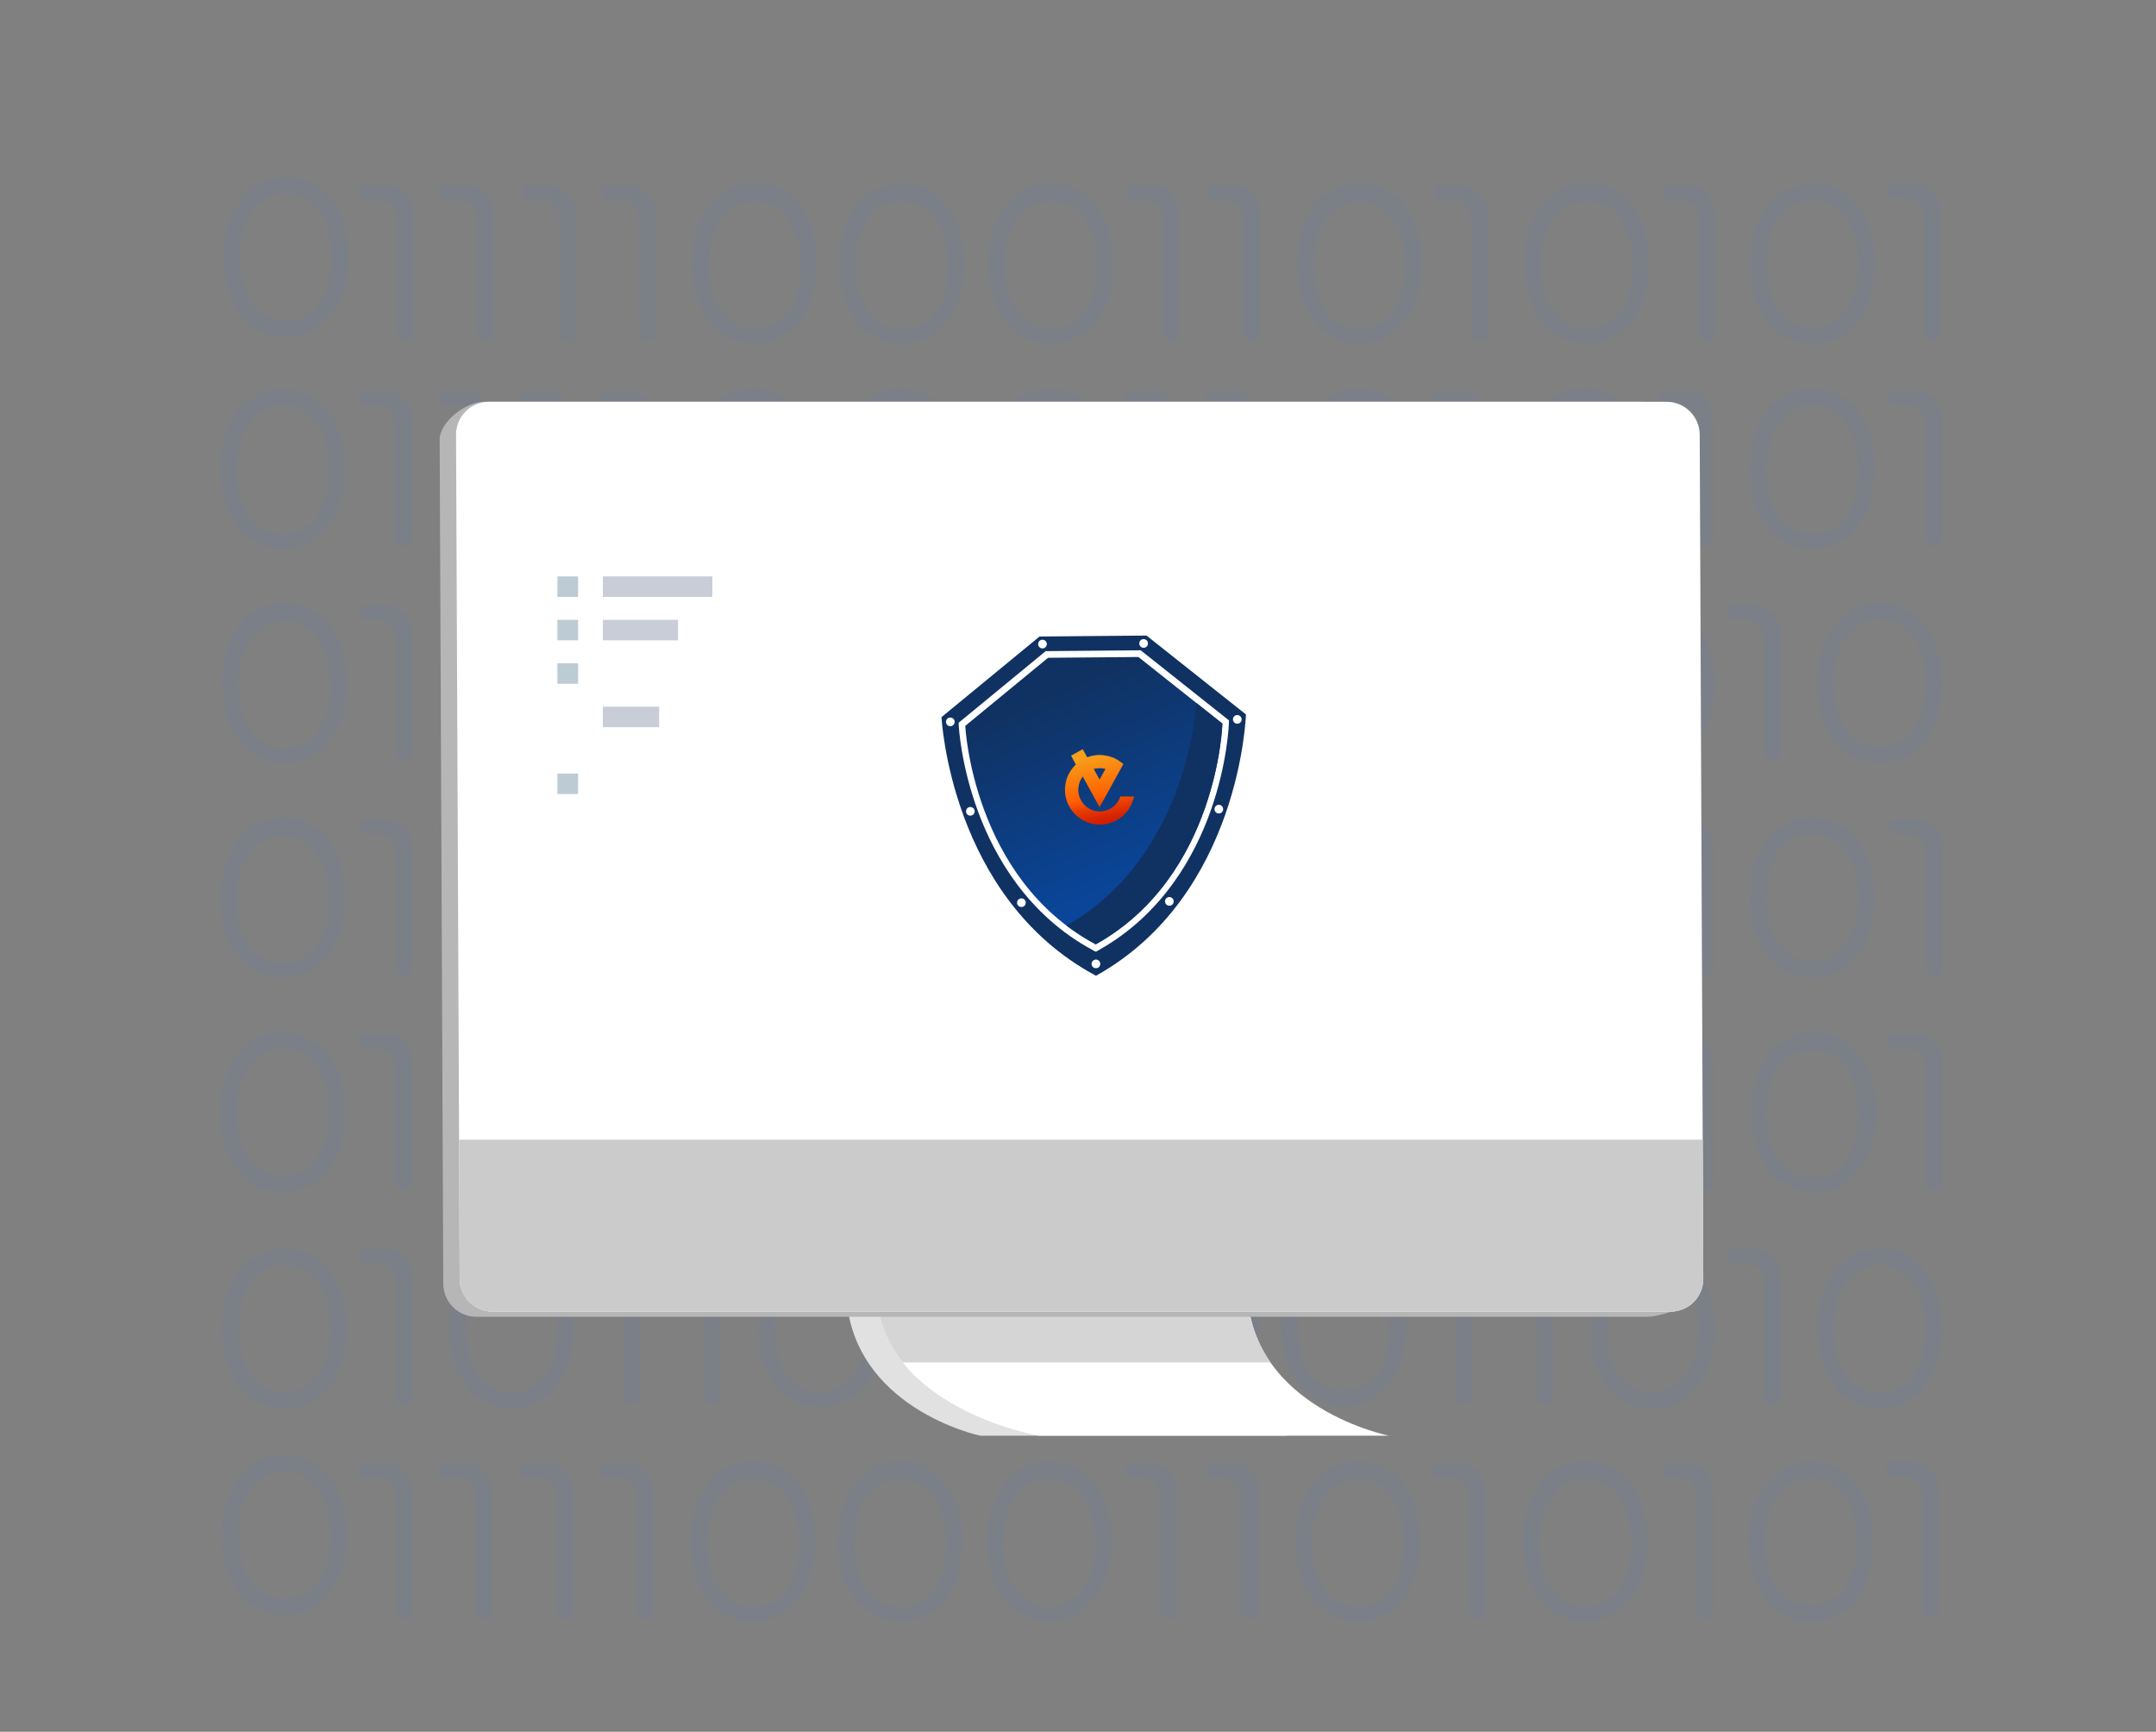 <svg width="645" height="518" viewBox="0 0 645 518" fill="none" xmlns="http://www.w3.org/2000/svg">
<rect x="0" y="0" width="645" height="518" fill="#808080" stroke="none"/>
<g clip-path="url(#clip0_327_3608)">
<path d="M123.326 34.433C123.326 33.855 122.658 33.534 122.207 33.895V33.895C121.698 34.301 121.986 35.122 122.637 35.122V35.122C123.018 35.122 123.326 34.813 123.326 34.433V34.433Z" fill="#6C819F" fill-opacity="0.27"/>
<path d="M84.579 164.01C95.196 164.01 103.158 154.993 103.158 140.142C103.158 125.29 95.196 116.273 84.579 116.273C73.963 116.273 66 125.29 66 140.142C66 154.993 73.963 164.01 84.579 164.01ZM84.579 121.047C92.542 121.047 98.381 127.942 98.381 140.672C98.381 153.402 92.542 159.767 84.579 159.767C76.617 159.767 70.778 152.872 70.778 140.672C70.778 128.473 76.617 121.047 84.579 121.047Z" fill="#6C819F" fill-opacity="0.27"/>
<path d="M118.019 160.823C118.019 162.288 119.207 163.477 120.673 163.477V163.477C122.139 163.477 123.327 162.288 123.327 160.823V124.763C123.327 120.366 119.762 116.801 115.365 116.801H109.524C108.352 116.801 107.402 117.751 107.402 118.922V118.922C107.402 120.094 108.352 121.044 109.524 121.044H112.711C115.642 121.044 118.019 123.421 118.019 126.352V160.823Z" fill="#6C819F" fill-opacity="0.27"/>
<path d="M142.442 161.088C142.442 162.407 143.512 163.477 144.831 163.477V163.477C146.15 163.477 147.22 162.407 147.22 161.088V124.763C147.22 120.366 143.655 116.801 139.257 116.801H133.417C132.245 116.801 131.295 117.751 131.295 118.922V118.922C131.295 120.094 132.245 121.044 133.417 121.044H136.869C139.947 121.044 142.442 123.539 142.442 126.618V161.088Z" fill="#6C819F" fill-opacity="0.27"/>
<path d="M166.324 161.088C166.324 162.407 167.393 163.477 168.712 163.477V163.477C170.032 163.477 171.101 162.407 171.101 161.088V124.498C171.101 120.247 167.655 116.801 163.404 116.801H157.829C156.657 116.801 155.707 117.751 155.707 118.922V118.922C155.707 120.094 156.657 121.044 157.829 121.044H161.015C163.947 121.044 166.324 123.421 166.324 126.352V161.088Z" fill="#6C819F" fill-opacity="0.27"/>
<path d="M190.747 161.088C190.747 162.407 191.817 163.477 193.136 163.477V163.477C194.455 163.477 195.525 162.407 195.525 161.088V124.763C195.525 120.366 191.96 116.801 187.562 116.801H181.721C180.549 116.801 179.6 117.751 179.6 118.922V118.922C179.6 120.094 180.549 121.044 181.721 121.044H185.173C188.252 121.044 190.747 123.539 190.747 126.618V161.088Z" fill="#6C819F" fill-opacity="0.27"/>
<path d="M225.249 116.273C214.632 116.273 206.67 125.29 206.67 140.142C206.67 154.993 214.632 164.01 225.249 164.01C235.866 164.01 243.828 154.993 243.828 140.142C243.828 125.29 235.866 116.273 225.249 116.273ZM225.249 159.237C217.287 159.237 211.447 152.341 211.447 140.142C211.447 127.942 217.287 120.517 225.249 120.517C233.212 120.517 239.051 127.412 239.051 140.142C239.051 152.872 233.212 159.767 225.249 159.237Z" fill="#6C819F" fill-opacity="0.27"/>
<path d="M269.306 116.273C258.689 116.273 250.727 125.29 250.727 140.142C250.727 154.993 258.689 164.01 269.306 164.01C279.922 164.01 287.885 154.993 287.885 140.142C287.885 125.29 280.453 116.273 269.306 116.273ZM269.306 159.237C261.343 159.237 255.504 152.341 255.504 140.142C255.504 127.942 261.343 120.517 269.306 120.517C277.268 120.517 283.107 127.412 283.107 140.142C283.107 152.872 277.799 159.767 269.306 159.237Z" fill="#6C819F" fill-opacity="0.27"/>
<path d="M313.896 116.273C303.279 116.273 295.316 125.29 295.316 140.142C295.316 154.993 302.748 164.01 313.896 164.01C325.043 164.01 332.475 154.993 332.475 140.142C332.475 125.29 324.512 116.273 313.896 116.273ZM313.896 159.237C305.933 159.237 300.094 152.341 300.094 140.142C300.094 127.942 305.933 120.517 313.896 120.517C321.858 120.517 327.697 127.412 327.697 140.142C327.697 152.872 321.858 159.767 313.896 159.237Z" fill="#6C819F" fill-opacity="0.27"/>
<path d="M347.341 161.088C347.341 162.407 348.41 163.477 349.73 163.477V163.477C351.049 163.477 352.118 162.407 352.118 161.088V124.763C352.118 120.366 348.553 116.801 344.156 116.801H338.315C337.143 116.801 336.193 117.751 336.193 118.922V118.922C336.193 120.094 337.143 121.044 338.315 121.044H341.767C344.845 121.044 347.341 123.539 347.341 126.618V161.088Z" fill="#6C819F" fill-opacity="0.27"/>
<path d="M360.609 118.922C360.609 120.094 361.559 121.044 362.731 121.044H365.918C368.849 121.044 371.226 123.421 371.226 126.352V161.088C371.226 162.407 372.296 163.477 373.615 163.477V163.477C374.934 163.477 376.004 162.407 376.004 161.088V124.498C376.004 120.247 372.558 116.801 368.307 116.801H362.731C361.559 116.801 360.609 117.751 360.609 118.922V118.922Z" fill="#6C819F" fill-opacity="0.27"/>
<path d="M406.263 164.01C416.879 164.01 424.842 154.993 424.842 140.142C424.842 125.29 416.879 116.273 406.263 116.273C395.646 116.273 387.684 125.29 387.684 140.142C387.684 154.993 395.115 164.01 406.263 164.01ZM406.263 121.047C414.225 121.047 420.064 127.942 420.064 140.672C420.064 153.402 414.225 159.767 406.263 159.767C398.3 159.767 392.461 152.872 392.461 140.672C392.461 128.473 397.769 121.047 406.263 121.047Z" fill="#6C819F" fill-opacity="0.27"/>
<path d="M442.093 163.477C443.412 163.477 444.482 162.407 444.482 161.088V124.763C444.482 120.366 440.917 116.801 436.519 116.801H430.678C429.507 116.801 428.557 117.751 428.557 118.922V118.922C428.557 120.094 429.507 121.044 430.678 121.044H434.13C437.209 121.044 439.704 123.539 439.704 126.618V161.088C439.704 162.407 440.774 163.477 442.093 163.477V163.477Z" fill="#6C819F" fill-opacity="0.27"/>
<path d="M474.208 164.01C484.825 164.01 492.787 154.993 492.787 140.142C492.787 125.29 484.825 116.273 474.208 116.273C463.591 116.273 455.629 125.29 455.629 140.142C455.629 154.993 463.061 164.01 474.208 164.01ZM474.208 121.047C482.171 121.047 488.01 127.942 488.01 140.672C488.01 153.402 482.171 159.767 474.208 159.767C466.246 159.767 460.406 152.872 460.406 140.672C460.406 128.473 466.246 121.047 474.208 121.047Z" fill="#6C819F" fill-opacity="0.27"/>
<path d="M507.649 161.088C507.649 162.407 508.719 163.477 510.038 163.477V163.477C511.357 163.477 512.427 162.407 512.427 161.088V124.763C512.427 120.366 508.862 116.801 504.464 116.801H498.624C497.452 116.801 496.502 117.751 496.502 118.922V118.922C496.502 120.094 497.452 121.044 498.624 121.044H502.076C505.154 121.044 507.649 123.539 507.649 126.618V161.088Z" fill="#6C819F" fill-opacity="0.27"/>
<path d="M542.155 164.01C552.772 164.01 560.734 154.993 560.734 140.142C560.734 125.29 553.303 116.273 542.155 116.273C531.008 116.273 523.576 125.29 523.576 140.142C523.576 154.993 531.539 164.01 542.155 164.01ZM542.155 121.047C550.118 121.047 555.957 127.942 555.957 140.672C555.957 153.402 550.118 159.767 542.155 159.767C534.193 159.767 528.354 152.872 528.354 140.672C528.354 128.473 534.193 121.047 542.155 121.047Z" fill="#6C819F" fill-opacity="0.27"/>
<path d="M576.128 161.088C576.128 162.407 577.197 163.477 578.517 163.477V163.477C579.836 163.477 580.905 162.407 580.905 161.088V124.763C580.905 120.366 577.341 116.801 572.943 116.801H567.102C565.93 116.801 564.98 117.751 564.98 118.922V118.922C564.98 120.094 565.93 121.044 567.102 121.044H570.554C573.633 121.044 576.128 123.539 576.128 126.618V161.088Z" fill="#6C819F" fill-opacity="0.27"/>
<path d="M84.579 244.633C73.963 244.633 66 253.65 66 268.501C66 283.353 73.963 292.37 84.579 292.37C95.196 292.37 103.158 283.353 103.158 268.501C103.158 253.65 95.727 244.633 84.579 244.633ZM84.579 288.126C76.617 288.126 70.778 281.231 70.778 269.032C70.778 256.832 76.617 249.937 84.579 249.937C92.542 249.937 98.381 256.832 98.381 269.032C98.381 281.231 93.073 288.126 84.579 288.126Z" fill="#6C819F" fill-opacity="0.27"/>
<path d="M120.939 291.836C122.258 291.836 123.327 290.767 123.327 289.447V253.123C123.327 248.725 119.762 245.16 115.365 245.16H109.524C108.352 245.16 107.402 246.11 107.402 247.282V247.282C107.402 248.454 108.352 249.403 109.524 249.403H112.976C116.054 249.403 118.55 251.899 118.55 254.977V289.447C118.55 290.767 119.619 291.836 120.939 291.836V291.836Z" fill="#6C819F" fill-opacity="0.27"/>
<path d="M144.831 291.836C146.15 291.836 147.22 290.767 147.22 289.447V253.123C147.22 248.725 143.655 245.16 139.257 245.16H133.417C132.245 245.16 131.295 246.11 131.295 247.282V247.282C131.295 248.454 132.245 249.403 133.417 249.403H136.869C139.947 249.403 142.442 251.899 142.442 254.977V289.447C142.442 290.767 143.512 291.836 144.831 291.836V291.836Z" fill="#6C819F" fill-opacity="0.27"/>
<path d="M169.243 291.836C170.563 291.836 171.632 290.767 171.632 289.447V253.123C171.632 248.725 168.067 245.16 163.67 245.16H157.829C156.657 245.16 155.707 246.11 155.707 247.282V247.282C155.707 248.454 156.657 249.403 157.829 249.403H161.281C164.359 249.403 166.855 251.899 166.855 254.977V289.447C166.855 290.767 167.924 291.836 169.243 291.836V291.836Z" fill="#6C819F" fill-opacity="0.27"/>
<path d="M193.136 291.836C194.455 291.836 195.525 290.767 195.525 289.447V253.123C195.525 248.725 191.96 245.16 187.562 245.16H181.721C180.55 245.16 179.6 246.11 179.6 247.282V247.282C179.6 248.454 180.55 249.403 181.721 249.403H185.173C188.252 249.403 190.747 251.899 190.747 254.977V289.447C190.747 290.767 191.817 291.836 193.136 291.836V291.836Z" fill="#6C819F" fill-opacity="0.27"/>
<path d="M206.67 268.501C206.67 283.353 214.632 292.37 225.249 292.37C235.866 292.37 243.828 283.353 243.828 268.501C243.828 253.65 235.866 244.633 225.249 244.633C214.632 244.633 206.67 253.65 206.67 268.501ZM225.249 249.407C233.212 249.407 239.051 256.302 239.051 268.501C239.051 280.701 233.212 287.596 225.249 287.596C217.287 287.596 211.447 280.701 211.447 268.501C211.447 256.302 217.287 249.407 225.249 249.407Z" fill="#6C819F" fill-opacity="0.27"/>
<path d="M269.306 244.633C258.689 244.633 250.727 253.65 250.727 268.501C250.727 283.353 258.689 292.37 269.306 292.37C279.922 292.37 287.885 283.353 287.885 268.501C287.885 253.65 280.453 244.633 269.306 244.633ZM269.306 288.126C261.343 288.126 255.504 281.231 255.504 269.032C255.504 256.832 260.812 249.937 269.306 249.937C277.799 249.937 283.107 256.832 283.107 269.032C283.107 281.231 277.799 288.126 269.306 288.126Z" fill="#6C819F" fill-opacity="0.27"/>
<path d="M313.896 292.37C324.512 292.37 332.475 283.353 332.475 268.501C332.475 253.65 324.512 244.633 313.896 244.633C303.279 244.633 295.316 253.65 295.316 268.501C295.316 283.353 302.748 292.37 313.896 292.37ZM313.896 249.407C321.858 249.407 327.697 256.302 327.697 268.501C327.697 280.701 321.858 287.596 313.896 287.596C305.933 287.596 300.094 280.701 300.094 268.501C300.094 256.302 305.402 249.407 313.896 249.407Z" fill="#6C819F" fill-opacity="0.27"/>
<path d="M349.73 291.836C351.049 291.836 352.118 290.767 352.118 289.447V253.123C352.118 248.725 348.553 245.16 344.156 245.16H338.315C337.143 245.16 336.193 246.11 336.193 247.282V247.282C336.193 248.454 337.143 249.403 338.315 249.403H341.767C344.845 249.403 347.341 251.899 347.341 254.977V289.447C347.341 290.767 348.41 291.836 349.73 291.836V291.836Z" fill="#6C819F" fill-opacity="0.27"/>
<path d="M376.534 253.123C376.534 248.725 372.969 245.16 368.572 245.16H362.731C361.559 245.16 360.609 246.11 360.609 247.282V247.282C360.609 248.454 361.559 249.403 362.731 249.403H365.918C368.849 249.403 371.226 251.78 371.226 254.712V289.182C371.226 290.648 372.414 291.836 373.88 291.836V291.836C375.346 291.836 376.534 290.648 376.534 289.182V253.123Z" fill="#6C819F" fill-opacity="0.27"/>
<path d="M406.265 244.633C395.648 244.633 387.686 253.65 387.686 268.501C387.686 283.353 395.648 292.37 406.265 292.37C416.881 292.37 424.844 283.353 424.844 268.501C424.844 253.65 416.881 244.633 406.265 244.633ZM406.265 288.126C398.302 288.126 392.463 281.231 392.463 269.032C392.463 256.832 398.302 249.937 406.265 249.937C414.227 249.937 420.066 256.832 420.066 269.032C420.066 281.231 414.227 288.126 406.265 288.126Z" fill="#6C819F" fill-opacity="0.27"/>
<path d="M428.557 247.282C428.557 248.454 429.507 249.403 430.678 249.403H434.13C437.209 249.403 439.704 251.899 439.704 254.977V289.447C439.704 290.767 440.774 291.836 442.093 291.836V291.836C443.412 291.836 444.482 290.767 444.482 289.447V253.123C444.482 248.725 440.917 245.16 436.519 245.16H430.678C429.507 245.16 428.557 246.11 428.557 247.282V247.282Z" fill="#6C819F" fill-opacity="0.27"/>
<path d="M474.208 292.37C484.825 292.37 492.787 283.353 492.787 268.501C492.787 253.65 484.825 244.633 474.208 244.633C463.591 244.633 455.629 253.65 455.629 268.501C455.629 283.353 463.591 292.37 474.208 292.37ZM474.208 249.407C482.171 249.407 488.01 256.302 488.01 268.501C488.01 280.701 482.171 287.596 474.208 287.596C466.246 287.596 460.406 280.701 460.406 268.501C460.406 256.302 466.246 249.407 474.208 249.407Z" fill="#6C819F" fill-opacity="0.27"/>
<path d="M510.039 291.836C511.358 291.836 512.427 290.767 512.427 289.447V252.857C512.427 248.606 508.981 245.16 504.73 245.16H499.155C497.983 245.16 497.033 246.11 497.033 247.282V247.282C497.033 248.454 497.983 249.403 499.155 249.403H502.342C505.273 249.403 507.65 251.78 507.65 254.712V289.447C507.65 290.767 508.719 291.836 510.039 291.836V291.836Z" fill="#6C819F" fill-opacity="0.27"/>
<path d="M542.155 292.37C552.772 292.37 560.734 283.353 560.734 268.501C560.734 253.65 552.772 244.633 542.155 244.633C531.539 244.633 523.576 253.65 523.576 268.501C523.576 283.353 531.539 292.37 542.155 292.37ZM542.155 249.407C550.118 249.407 555.957 256.302 555.957 268.501C555.957 280.701 550.118 287.596 542.155 287.596C534.193 287.596 528.354 280.701 528.354 268.501C528.354 256.302 534.193 249.407 542.155 249.407Z" fill="#6C819F" fill-opacity="0.27"/>
<path d="M578.517 291.836C579.836 291.836 580.905 290.767 580.905 289.447V253.123C580.905 248.725 577.341 245.16 572.943 245.16H567.102C565.93 245.16 564.98 246.11 564.98 247.282V247.282C564.98 248.454 565.93 249.403 567.102 249.403H570.554C573.633 249.403 576.128 251.899 576.128 254.977V289.447C576.128 290.767 577.197 291.836 578.517 291.836V291.836Z" fill="#6C819F" fill-opacity="0.27"/>
<path d="M85.11 180.453C74.494 180.453 66.531 189.47 66.531 204.322C66.531 219.173 74.494 228.19 85.11 228.19C95.727 228.19 103.69 219.173 103.69 204.322C103.69 189.47 95.727 180.453 85.11 180.453ZM85.11 223.947C77.148 223.947 71.309 217.051 71.309 204.852C71.309 192.652 77.148 185.757 85.11 185.757C93.073 185.757 98.912 192.652 98.912 204.852C98.912 217.051 93.073 223.947 85.11 223.947Z" fill="#6C819F" fill-opacity="0.27"/>
<path d="M107.402 183.108C107.402 184.28 108.352 185.23 109.524 185.23H112.976C116.054 185.23 118.55 187.725 118.55 190.803V225.274C118.55 226.593 119.619 227.662 120.939 227.662V227.662C122.258 227.662 123.327 226.593 123.327 225.274V188.949C123.327 184.551 119.762 180.986 115.365 180.986H109.524C108.352 180.986 107.402 181.936 107.402 183.108V183.108Z" fill="#6C819F" fill-opacity="0.27"/>
<path d="M134.479 204.322C134.479 219.173 142.441 228.19 153.058 228.19C163.674 228.19 171.637 219.173 171.637 204.322C171.637 189.47 163.674 180.453 153.058 180.453C142.441 180.453 134.479 189.47 134.479 204.322ZM153.058 185.227C161.02 185.227 166.859 192.122 166.859 204.322C166.859 216.521 161.02 223.416 153.058 223.416C145.095 223.416 139.256 216.521 139.256 204.322C139.256 192.122 145.095 185.227 153.058 185.227Z" fill="#6C819F" fill-opacity="0.27"/>
<path d="M186.499 225.274C186.499 226.593 187.569 227.662 188.888 227.662V227.662C190.207 227.662 191.277 226.593 191.277 225.274V188.949C191.277 184.551 187.712 180.986 183.314 180.986H177.473C176.301 180.986 175.352 181.936 175.352 183.108V183.108C175.352 184.28 176.301 185.23 177.473 185.23H180.925C184.004 185.23 186.499 187.725 186.499 190.803V225.274Z" fill="#6C819F" fill-opacity="0.27"/>
<path d="M210.917 225.274C210.917 226.593 211.987 227.662 213.306 227.662V227.662C214.625 227.662 215.695 226.593 215.695 225.274V188.949C215.695 184.551 212.13 180.986 207.732 180.986H201.891C200.719 180.986 199.77 181.936 199.77 183.108V183.108C199.77 184.28 200.719 185.23 201.891 185.23H205.343C208.422 185.23 210.917 187.725 210.917 190.803V225.274Z" fill="#6C819F" fill-opacity="0.27"/>
<path d="M226.844 204.322C226.844 219.173 234.806 228.19 245.423 228.19C256.04 228.19 264.002 219.173 264.002 204.322C264.002 189.47 256.04 180.453 245.423 180.453C234.806 180.453 226.844 189.47 226.844 204.322ZM259.225 204.322C259.225 217.051 253.385 223.416 245.423 223.416C237.46 223.416 231.621 216.521 231.621 204.322C231.621 192.122 237.46 185.227 245.423 185.227C253.385 185.227 259.225 192.122 259.225 204.322Z" fill="#6C819F" fill-opacity="0.27"/>
<path d="M281.255 227.662C282.574 227.662 283.644 226.593 283.644 225.274V188.949C283.644 184.551 280.079 180.986 275.681 180.986H269.84C268.669 180.986 267.719 181.936 267.719 183.108V183.108C267.719 184.28 268.669 185.23 269.84 185.23H273.293C276.371 185.23 278.866 187.725 278.866 190.803V225.274C278.866 226.593 279.936 227.662 281.255 227.662V227.662Z" fill="#6C819F" fill-opacity="0.27"/>
<path d="M313.368 228.19C323.985 228.19 331.947 219.173 331.947 204.322C331.947 189.47 323.985 180.453 313.368 180.453C302.752 180.453 294.789 189.47 294.789 204.322C294.789 219.173 302.752 228.19 313.368 228.19ZM313.368 185.227C321.331 185.227 327.17 192.122 327.17 204.322C327.17 216.521 321.862 223.416 313.368 223.416C304.875 223.416 299.567 216.521 299.567 204.322C299.567 192.122 305.406 185.227 313.368 185.227Z" fill="#6C819F" fill-opacity="0.27"/>
<path d="M339.375 204.322C339.375 219.173 347.337 228.19 357.954 228.19C368.571 228.19 376.533 219.173 376.533 204.322C376.533 189.47 368.571 180.453 357.954 180.453C347.337 180.453 339.375 189.47 339.375 204.322ZM371.756 204.322C371.756 217.051 366.447 223.416 357.954 223.416C349.461 223.416 344.153 216.521 344.153 204.322C344.153 192.122 349.461 185.227 357.954 185.227C366.447 185.227 371.756 192.122 371.756 204.322Z" fill="#6C819F" fill-opacity="0.27"/>
<path d="M402.017 228.19C412.633 228.19 420.596 219.173 420.596 204.322C420.596 189.47 412.633 180.453 402.017 180.453C391.4 180.453 383.438 189.47 383.438 204.322C383.438 219.173 390.869 228.19 402.017 228.19ZM402.017 185.227C409.979 185.227 415.818 192.122 415.818 204.322C415.818 216.521 410.51 223.416 402.017 223.416C393.523 223.416 388.215 216.521 388.215 204.322C388.215 192.122 393.523 185.227 402.017 185.227Z" fill="#6C819F" fill-opacity="0.27"/>
<path d="M435.46 225.274C435.46 226.593 436.529 227.662 437.849 227.662V227.662C439.168 227.662 440.237 226.593 440.237 225.274V188.949C440.237 184.551 436.673 180.986 432.275 180.986H426.434C425.262 180.986 424.312 181.936 424.312 183.108V183.108C424.312 184.28 425.262 185.23 426.434 185.23H429.886C432.965 185.23 435.46 187.725 435.46 190.803V225.274Z" fill="#6C819F" fill-opacity="0.27"/>
<path d="M459.876 225.274C459.876 226.593 460.946 227.662 462.265 227.662V227.662C463.584 227.662 464.654 226.593 464.654 225.274V188.949C464.654 184.551 461.089 180.986 456.691 180.986H450.85C449.678 180.986 448.729 181.936 448.729 183.108V183.108C448.729 184.28 449.678 185.23 450.85 185.23H454.302C457.381 185.23 459.876 187.725 459.876 190.803V225.274Z" fill="#6C819F" fill-opacity="0.27"/>
<path d="M475.801 204.322C475.801 219.173 483.763 228.19 494.38 228.19C504.997 228.19 512.959 219.173 512.959 204.322C512.959 189.47 504.997 180.453 494.38 180.453C483.763 180.453 475.801 189.47 475.801 204.322ZM494.38 185.227C502.342 185.227 508.182 192.122 508.182 204.322C508.182 216.521 502.873 223.416 494.38 223.416C485.887 223.416 480.578 216.521 480.578 204.322C480.578 192.122 485.887 185.227 494.38 185.227Z" fill="#6C819F" fill-opacity="0.27"/>
<path d="M527.823 225.274C527.823 226.593 528.893 227.662 530.212 227.662V227.662C531.531 227.662 532.601 226.593 532.601 225.274V188.949C532.601 184.551 529.036 180.986 524.638 180.986H518.797C517.626 180.986 516.676 181.936 516.676 183.108V183.108C516.676 184.28 517.626 185.23 518.797 185.23H522.249C525.328 185.23 527.823 187.725 527.823 190.803V225.274Z" fill="#6C819F" fill-opacity="0.27"/>
<path d="M543.748 204.322C543.748 219.173 551.711 228.19 562.327 228.19C572.944 228.19 580.906 219.173 580.906 204.322C580.906 189.47 572.944 180.453 562.327 180.453C551.711 180.453 543.748 189.47 543.748 204.322ZM562.327 185.227C570.29 185.227 576.129 192.122 576.129 204.322C576.129 216.521 570.29 223.416 562.327 223.416C554.365 223.416 548.526 216.521 548.526 204.322C548.526 192.122 554.365 185.227 562.327 185.227Z" fill="#6C819F" fill-opacity="0.27"/>
<path d="M84.579 356.549C95.196 356.549 103.158 347.532 103.158 332.681C103.158 317.829 95.196 308.812 84.579 308.812C73.963 308.812 66 317.829 66 332.681C66 347.532 73.963 356.549 84.579 356.549ZM84.579 313.586C92.542 313.586 98.381 320.481 98.381 332.681C98.381 344.88 92.542 351.776 84.579 351.776C76.617 351.776 70.778 344.88 70.778 332.681C70.778 320.481 76.617 313.586 84.579 313.586Z" fill="#6C819F" fill-opacity="0.27"/>
<path d="M118.019 353.364C118.019 354.829 119.207 356.018 120.673 356.018V356.018C122.139 356.018 123.327 354.829 123.327 353.364V317.304C123.327 312.907 119.762 309.342 115.365 309.342H109.524C108.352 309.342 107.402 310.292 107.402 311.463V311.463C107.402 312.635 108.352 313.585 109.524 313.585H112.711C115.642 313.585 118.019 315.962 118.019 318.893V353.364Z" fill="#6C819F" fill-opacity="0.27"/>
<path d="M142.442 353.629C142.442 354.948 143.512 356.018 144.831 356.018V356.018C146.15 356.018 147.22 354.948 147.22 353.629V317.304C147.22 312.907 143.655 309.342 139.257 309.342H133.417C132.245 309.342 131.295 310.292 131.295 311.463V311.463C131.295 312.635 132.245 313.585 133.417 313.585H136.869C139.947 313.585 142.442 316.081 142.442 319.159V353.629Z" fill="#6C819F" fill-opacity="0.27"/>
<path d="M155.707 311.463C155.707 312.635 156.657 313.585 157.829 313.585H161.015C163.947 313.585 166.324 315.962 166.324 318.893V353.629C166.324 354.948 167.393 356.018 168.712 356.018V356.018C170.032 356.018 171.101 354.948 171.101 353.629V317.039C171.101 312.788 167.655 309.342 163.404 309.342H157.829C156.657 309.342 155.707 310.292 155.707 311.463V311.463Z" fill="#6C819F" fill-opacity="0.27"/>
<path d="M179.6 311.463C179.6 312.635 180.55 313.585 181.721 313.585H185.173C188.252 313.585 190.747 316.081 190.747 319.159V353.629C190.747 354.948 191.817 356.018 193.136 356.018V356.018C194.455 356.018 195.525 354.948 195.525 353.629V317.304C195.525 312.907 191.96 309.342 187.562 309.342H181.721C180.55 309.342 179.6 310.292 179.6 311.463V311.463Z" fill="#6C819F" fill-opacity="0.27"/>
<path d="M225.249 356.549C235.866 356.549 243.828 347.532 243.828 332.681C243.828 317.829 235.866 308.812 225.249 308.812C214.632 308.812 206.67 317.829 206.67 332.681C206.67 347.532 214.632 356.549 225.249 356.549ZM225.249 313.586C233.212 313.586 239.051 320.481 239.051 332.681C239.051 344.88 233.212 351.776 225.249 351.776C217.287 351.776 211.447 344.88 211.447 332.681C211.447 320.481 217.287 313.586 225.249 313.586Z" fill="#6C819F" fill-opacity="0.27"/>
<path d="M269.306 309.342C258.689 309.342 250.727 318.359 250.727 333.21C250.727 348.062 258.689 357.079 269.306 357.079C279.922 357.079 287.885 348.062 287.885 333.21C287.885 318.359 280.453 309.342 269.306 309.342ZM269.306 352.305C261.343 352.305 255.504 345.41 255.504 333.21C255.504 321.011 261.343 314.116 269.306 314.116C277.268 314.116 283.107 321.011 283.107 333.21C283.107 345.41 277.799 352.305 269.306 352.305Z" fill="#6C819F" fill-opacity="0.27"/>
<path d="M313.896 356.549C324.512 356.549 332.475 347.532 332.475 332.681C332.475 317.829 324.512 308.812 313.896 308.812C303.279 308.812 295.316 317.829 295.316 332.681C295.316 347.532 302.748 356.549 313.896 356.549ZM313.896 313.586C321.858 313.586 327.697 320.481 327.697 332.681C327.697 344.88 321.858 351.776 313.896 351.776C305.933 351.776 300.094 344.88 300.094 332.681C300.094 320.481 305.402 313.586 313.896 313.586Z" fill="#6C819F" fill-opacity="0.27"/>
<path d="M347.341 353.629C347.341 354.948 348.41 356.018 349.73 356.018V356.018C351.049 356.018 352.118 354.948 352.118 353.629V317.304C352.118 312.907 348.553 309.342 344.156 309.342H338.315C337.143 309.342 336.193 310.292 336.193 311.463V311.463C336.193 312.635 337.143 313.585 338.315 313.585H341.767C344.845 313.585 347.341 316.081 347.341 319.159V353.629Z" fill="#6C819F" fill-opacity="0.27"/>
<path d="M373.615 356.018C374.934 356.018 376.004 354.948 376.004 353.629V317.039C376.004 312.788 372.558 309.342 368.307 309.342H362.731C361.559 309.342 360.609 310.292 360.609 311.463V311.463C360.609 312.635 361.559 313.585 362.731 313.585H365.918C368.849 313.585 371.226 315.962 371.226 318.893V353.629C371.226 354.948 372.296 356.018 373.615 356.018V356.018Z" fill="#6C819F" fill-opacity="0.27"/>
<path d="M406.265 356.549C416.881 356.549 424.844 347.532 424.844 332.681C424.844 317.829 416.881 308.812 406.265 308.812C395.648 308.812 387.686 317.829 387.686 332.681C387.686 347.532 395.117 356.549 406.265 356.549ZM406.265 313.586C414.227 313.586 420.066 320.481 420.066 332.681C420.066 344.88 414.227 351.776 406.265 351.776C398.302 351.776 392.463 344.88 392.463 332.681C392.463 320.481 397.771 313.586 406.265 313.586Z" fill="#6C819F" fill-opacity="0.27"/>
<path d="M444.482 317.304C444.482 312.907 440.917 309.342 436.519 309.342H430.678C429.507 309.342 428.557 310.292 428.557 311.463V311.463C428.557 312.635 429.507 313.585 430.678 313.585H434.13C437.209 313.585 439.704 316.081 439.704 319.159V353.629C439.704 354.948 440.774 356.018 442.093 356.018V356.018C443.412 356.018 444.482 354.948 444.482 353.629V317.304Z" fill="#6C819F" fill-opacity="0.27"/>
<path d="M474.208 356.549C484.825 356.549 492.787 347.532 492.787 332.681C492.787 317.829 484.825 308.812 474.208 308.812C463.591 308.812 455.629 317.829 455.629 332.681C455.629 347.532 463.061 356.549 474.208 356.549ZM474.208 313.586C482.171 313.586 488.01 320.481 488.01 332.681C488.01 344.88 482.171 351.776 474.208 351.776C466.246 351.776 460.406 344.88 460.406 332.681C460.406 320.481 466.246 313.586 474.208 313.586Z" fill="#6C819F" fill-opacity="0.27"/>
<path d="M496.502 311.463C496.502 312.635 497.452 313.585 498.624 313.585H502.076C505.154 313.585 507.649 316.081 507.649 319.159V353.629C507.649 354.948 508.719 356.018 510.038 356.018V356.018C511.357 356.018 512.427 354.948 512.427 353.629V317.304C512.427 312.907 508.862 309.342 504.464 309.342H498.624C497.452 309.342 496.502 310.292 496.502 311.463V311.463Z" fill="#6C819F" fill-opacity="0.27"/>
<path d="M561.266 332.681C561.266 317.829 553.303 308.812 542.687 308.812C532.07 308.812 524.107 317.829 524.107 332.681C524.107 347.532 532.07 356.549 542.687 356.549C553.303 356.549 561.266 347.532 561.266 332.681ZM542.156 352.306C534.193 352.306 528.354 345.411 528.354 333.211C528.354 321.012 533.662 314.117 542.156 314.117C550.649 314.117 555.957 321.012 555.957 333.211C555.957 345.411 550.649 352.306 542.156 352.306Z" fill="#6C819F" fill-opacity="0.27"/>
<path d="M564.98 311.463C564.98 312.635 565.93 313.585 567.102 313.585H570.554C573.633 313.585 576.128 316.081 576.128 319.159V353.629C576.128 354.948 577.197 356.018 578.517 356.018V356.018C579.836 356.018 580.905 354.948 580.905 353.629V317.304C580.905 312.907 577.341 309.342 572.943 309.342H567.102C565.93 309.342 564.98 310.292 564.98 311.463V311.463Z" fill="#6C819F" fill-opacity="0.27"/>
<path d="M118.55 481.988C118.55 483.308 119.619 484.377 120.939 484.377V484.377C122.258 484.377 123.327 483.308 123.327 481.988V445.664C123.327 441.266 119.762 437.701 115.365 437.701H109.524C108.352 437.701 107.402 438.651 107.402 439.823V439.823C107.402 440.995 108.352 441.944 109.524 441.944H112.976C116.054 441.944 118.55 444.44 118.55 447.518V481.988Z" fill="#6C819F" fill-opacity="0.27"/>
<path d="M131.295 439.823C131.295 440.995 132.245 441.944 133.417 441.944H136.869C139.947 441.944 142.442 444.44 142.442 447.518V481.988C142.442 483.308 143.512 484.377 144.831 484.377V484.377C146.15 484.377 147.22 483.308 147.22 481.988V445.664C147.22 441.266 143.655 437.701 139.257 437.701H133.417C132.245 437.701 131.295 438.651 131.295 439.823V439.823Z" fill="#6C819F" fill-opacity="0.27"/>
<path d="M155.707 439.823C155.707 440.995 156.657 441.944 157.829 441.944H161.281C164.359 441.944 166.855 444.44 166.855 447.518V481.988C166.855 483.308 167.924 484.377 169.243 484.377V484.377C170.563 484.377 171.632 483.308 171.632 481.988V445.664C171.632 441.266 168.067 437.701 163.67 437.701H157.829C156.657 437.701 155.707 438.651 155.707 439.823V439.823Z" fill="#6C819F" fill-opacity="0.27"/>
<path d="M179.6 439.823C179.6 440.995 180.549 441.944 181.721 441.944H185.173C188.252 441.944 190.747 444.44 190.747 447.518V481.988C190.747 483.308 191.817 484.377 193.136 484.377V484.377C194.455 484.377 195.525 483.308 195.525 481.988V445.664C195.525 441.266 191.96 437.701 187.562 437.701H181.721C180.549 437.701 179.6 438.651 179.6 439.823V439.823Z" fill="#6C819F" fill-opacity="0.27"/>
<path d="M225.249 437.17C214.632 437.17 206.67 446.187 206.67 461.038C206.67 475.89 214.632 484.907 225.249 484.907C235.866 484.907 243.828 475.89 243.828 461.038C243.828 446.187 236.397 437.17 225.249 437.17ZM225.249 480.663C217.287 480.663 211.447 473.768 211.447 461.569C211.447 449.369 217.287 442.474 225.249 442.474C233.212 442.474 239.051 449.369 239.051 461.569C239.051 473.768 233.742 480.663 225.249 480.663Z" fill="#6C819F" fill-opacity="0.27"/>
<path d="M269.306 437.17C258.689 437.17 250.727 446.187 250.727 461.038C250.727 475.89 258.689 484.907 269.306 484.907C279.922 484.907 287.885 475.89 287.885 461.038C287.885 446.187 280.453 437.17 269.306 437.17ZM269.306 480.663C261.343 480.663 255.504 473.768 255.504 461.569C255.504 449.369 260.812 442.474 269.306 442.474C277.799 442.474 283.107 449.369 283.107 461.569C283.107 473.768 277.799 480.663 269.306 480.663Z" fill="#6C819F" fill-opacity="0.27"/>
<path d="M313.896 437.17C303.279 437.17 295.316 446.187 295.316 461.038C295.316 475.89 303.279 484.907 313.896 484.907C324.512 484.907 332.475 475.89 332.475 461.038C332.475 446.187 324.512 437.17 313.896 437.17ZM313.896 480.663C305.933 480.663 300.094 473.768 300.094 461.569C300.094 449.369 305.402 442.474 313.896 442.474C322.389 442.474 327.697 449.369 327.697 461.569C327.697 473.768 321.858 480.663 313.896 480.663Z" fill="#6C819F" fill-opacity="0.27"/>
<path d="M336.193 439.823C336.193 440.995 337.143 441.944 338.315 441.944H341.767C344.845 441.944 347.341 444.44 347.341 447.518V481.988C347.341 483.308 348.41 484.377 349.73 484.377V484.377C351.049 484.377 352.118 483.308 352.118 481.988V445.664C352.118 441.266 348.553 437.701 344.156 437.701H338.315C337.143 437.701 336.193 438.651 336.193 439.823V439.823Z" fill="#6C819F" fill-opacity="0.27"/>
<path d="M360.609 439.823C360.609 440.995 361.559 441.944 362.731 441.944H365.918C368.849 441.944 371.226 444.321 371.226 447.253V481.723C371.226 483.189 372.414 484.377 373.88 484.377V484.377C375.346 484.377 376.534 483.189 376.534 481.723V445.664C376.534 441.266 372.969 437.701 368.572 437.701H362.731C361.559 437.701 360.609 438.651 360.609 439.823V439.823Z" fill="#6C819F" fill-opacity="0.27"/>
<path d="M406.265 437.17C395.648 437.17 387.686 446.187 387.686 461.038C387.686 475.89 395.648 484.907 406.265 484.907C416.881 484.907 424.844 475.89 424.844 461.038C424.844 446.187 416.881 437.17 406.265 437.17ZM406.265 480.663C398.302 480.663 392.463 473.768 392.463 461.569C392.463 449.369 398.302 442.474 406.265 442.474C414.227 442.474 420.066 449.369 420.066 461.569C420.066 473.768 414.227 480.663 406.265 480.663Z" fill="#6C819F" fill-opacity="0.27"/>
<path d="M428.557 439.823C428.557 440.995 429.507 441.944 430.678 441.944H434.13C437.209 441.944 439.704 444.44 439.704 447.518V481.988C439.704 483.308 440.774 484.377 442.093 484.377V484.377C443.412 484.377 444.482 483.308 444.482 481.988V445.664C444.482 441.266 440.917 437.701 436.519 437.701H430.678C429.507 437.701 428.557 438.651 428.557 439.823V439.823Z" fill="#6C819F" fill-opacity="0.27"/>
<path d="M474.208 437.17C463.591 437.17 455.629 446.187 455.629 461.038C455.629 475.89 463.591 484.907 474.208 484.907C484.825 484.907 492.787 475.89 492.787 461.038C492.787 446.187 484.825 437.17 474.208 437.17ZM474.208 480.663C466.246 480.663 460.406 473.768 460.406 461.569C460.406 449.369 466.246 442.474 474.208 442.474C482.171 442.474 488.01 449.369 488.01 461.569C488.01 473.768 482.171 480.663 474.208 480.663Z" fill="#6C819F" fill-opacity="0.27"/>
<path d="M497.033 439.823C497.033 440.995 497.983 441.944 499.155 441.944H502.342C505.273 441.944 507.65 444.321 507.65 447.253V481.988C507.65 483.308 508.719 484.377 510.039 484.377V484.377C511.358 484.377 512.427 483.308 512.427 481.988V445.398C512.427 441.147 508.981 437.701 504.73 437.701H499.155C497.983 437.701 497.033 438.651 497.033 439.823V439.823Z" fill="#6C819F" fill-opacity="0.27"/>
<path d="M85.11 373.521C74.494 373.521 66.531 382.538 66.531 397.39C66.531 412.241 74.494 421.258 85.11 421.258C95.727 421.258 103.69 412.241 103.69 397.39C103.69 382.538 95.727 373.521 85.11 373.521ZM85.11 416.485C77.148 416.485 71.309 409.589 71.309 397.39C71.309 385.19 77.148 378.295 85.11 378.295C93.073 378.295 98.912 385.19 98.912 397.39C98.912 409.589 93.073 416.485 85.11 416.485Z" fill="#6C819F" fill-opacity="0.27"/>
<path d="M85.11 435.244C74.494 435.244 66.531 444.261 66.531 459.113C66.531 473.964 74.494 482.981 85.11 482.981C95.727 482.981 103.69 473.964 103.69 459.113C103.69 444.261 95.727 435.244 85.11 435.244ZM85.11 478.207C77.148 478.207 71.309 471.312 71.309 459.113C71.309 446.913 77.148 440.018 85.11 440.018C93.073 440.018 98.912 446.913 98.912 459.113C98.912 471.312 93.073 478.207 85.11 478.207Z" fill="#6C819F" fill-opacity="0.27"/>
<path d="M107.402 375.643C107.402 376.815 108.352 377.765 109.524 377.765H112.976C116.054 377.765 118.55 380.26 118.55 383.338V417.809C118.55 419.128 119.619 420.197 120.939 420.197V420.197C122.258 420.197 123.327 419.128 123.327 417.809V381.484C123.327 377.086 119.762 373.521 115.365 373.521H109.524C108.352 373.521 107.402 374.471 107.402 375.643V375.643Z" fill="#6C819F" fill-opacity="0.27"/>
<path d="M153.058 373.521C142.441 373.521 134.479 382.538 134.479 397.39C134.479 412.241 142.441 421.258 153.058 421.258C163.674 421.258 171.637 412.241 171.637 397.39C171.637 382.538 163.674 373.521 153.058 373.521ZM153.058 416.485C145.095 416.485 139.256 409.589 139.256 397.39C139.256 385.19 145.095 378.295 153.058 378.295C161.02 378.295 166.859 385.19 166.859 397.39C166.859 409.589 161.02 416.485 153.058 416.485Z" fill="#6C819F" fill-opacity="0.27"/>
<path d="M186.499 417.809C186.499 419.128 187.569 420.197 188.888 420.197V420.197C190.207 420.197 191.277 419.128 191.277 417.809V381.484C191.277 377.086 187.712 373.521 183.314 373.521H177.473C176.301 373.521 175.352 374.471 175.352 375.643V375.643C175.352 376.815 176.301 377.765 177.473 377.765H180.925C184.004 377.765 186.499 380.26 186.499 383.339V417.809Z" fill="#6C819F" fill-opacity="0.27"/>
<path d="M199.77 375.643C199.77 376.815 200.719 377.765 201.891 377.765H205.343C208.422 377.765 210.917 380.26 210.917 383.339V417.809C210.917 419.128 211.987 420.197 213.306 420.197V420.197C214.625 420.197 215.695 419.128 215.695 417.809V381.484C215.695 377.086 212.13 373.521 207.732 373.521H201.891C200.719 373.521 199.77 374.471 199.77 375.643V375.643Z" fill="#6C819F" fill-opacity="0.27"/>
<path d="M264.002 396.857C264.002 382.005 256.04 372.988 245.423 372.988C234.806 372.988 226.844 382.005 226.844 396.857C226.844 411.708 234.806 420.725 245.423 420.725C256.04 420.725 264.002 411.708 264.002 396.857ZM245.423 416.482C237.46 416.482 231.621 409.587 231.621 397.387C231.621 385.188 237.46 378.292 245.423 378.292C253.385 378.292 259.225 385.188 259.225 397.387C259.225 409.587 253.385 416.482 245.423 416.482Z" fill="#6C819F" fill-opacity="0.27"/>
<path d="M281.253 420.197C282.572 420.197 283.642 419.128 283.642 417.809V381.484C283.642 377.086 280.077 373.521 275.679 373.521H269.838C268.667 373.521 267.717 374.471 267.717 375.643V375.643C267.717 376.815 268.667 377.765 269.838 377.765H273.291C276.369 377.765 278.864 380.26 278.864 383.339V417.809C278.864 419.128 279.934 420.197 281.253 420.197V420.197Z" fill="#6C819F" fill-opacity="0.27"/>
<path d="M313.368 420.725C323.985 420.725 331.947 411.708 331.947 396.857C331.947 382.005 323.985 372.988 313.368 372.988C302.752 372.988 294.789 382.005 294.789 396.857C294.789 411.708 302.752 420.725 313.368 420.725ZM313.368 377.762C321.331 377.762 327.17 384.657 327.17 396.857C327.17 409.056 321.862 415.951 313.368 415.951C304.875 415.951 299.567 409.056 299.567 396.857C299.567 384.657 305.406 377.762 313.368 377.762Z" fill="#6C819F" fill-opacity="0.27"/>
<path d="M357.954 373.521C347.337 373.521 339.375 382.538 339.375 397.39C339.375 412.241 347.337 421.258 357.954 421.258C368.571 421.258 376.533 412.241 376.533 397.39C376.533 382.538 368.571 373.521 357.954 373.521ZM357.954 416.485C349.992 416.485 344.153 409.589 344.153 397.39C344.153 385.19 349.461 378.295 357.954 378.295C366.447 378.295 371.756 385.19 371.756 397.39C371.756 409.589 365.917 416.485 357.954 416.485Z" fill="#6C819F" fill-opacity="0.27"/>
<path d="M402.017 420.725C412.633 420.725 420.596 411.708 420.596 396.857C420.596 382.005 412.633 372.988 402.017 372.988C391.4 372.988 383.438 382.005 383.438 396.857C383.438 411.708 390.869 420.725 402.017 420.725ZM402.017 377.762C409.979 377.762 415.818 384.657 415.818 396.857C415.818 409.056 410.51 415.951 402.017 415.951C393.523 415.951 388.215 409.056 388.215 396.857C388.215 384.657 393.523 377.762 402.017 377.762Z" fill="#6C819F" fill-opacity="0.27"/>
<path d="M437.849 420.197C439.168 420.197 440.237 419.128 440.237 417.809V381.484C440.237 377.086 436.673 373.521 432.275 373.521H426.434C425.262 373.521 424.312 374.471 424.312 375.643V375.643C424.312 376.815 425.262 377.765 426.434 377.765H429.886C432.965 377.765 435.46 380.26 435.46 383.339V417.809C435.46 419.128 436.529 420.197 437.849 420.197V420.197Z" fill="#6C819F" fill-opacity="0.27"/>
<path d="M459.876 417.809C459.876 419.128 460.946 420.197 462.265 420.197V420.197C463.584 420.197 464.654 419.128 464.654 417.809V381.484C464.654 377.086 461.089 373.521 456.691 373.521H450.85C449.678 373.521 448.729 374.471 448.729 375.643V375.643C448.729 376.815 449.678 377.765 450.85 377.765H454.302C457.381 377.765 459.876 380.26 459.876 383.339V417.809Z" fill="#6C819F" fill-opacity="0.27"/>
<path d="M494.38 373.521C483.763 373.521 475.801 382.538 475.801 397.39C475.801 412.241 483.763 421.258 494.38 421.258C504.997 421.258 512.959 412.241 512.959 397.39C512.959 382.538 504.997 373.521 494.38 373.521ZM494.38 416.485C486.417 416.485 480.578 409.589 480.578 397.39C480.578 385.19 485.887 378.295 494.38 378.295C502.873 378.295 508.182 385.19 508.182 397.39C508.182 409.589 502.342 416.485 494.38 416.485Z" fill="#6C819F" fill-opacity="0.27"/>
<path d="M527.823 417.809C527.823 419.128 528.893 420.197 530.212 420.197V420.197C531.531 420.197 532.601 419.128 532.601 417.809V381.484C532.601 377.086 529.036 373.521 524.638 373.521H518.797C517.626 373.521 516.676 374.471 516.676 375.643V375.643C516.676 376.815 517.626 377.765 518.797 377.765H522.249C525.328 377.765 527.823 380.26 527.823 383.338V417.809Z" fill="#6C819F" fill-opacity="0.27"/>
<path d="M575.142 481.586C575.142 482.905 576.211 483.975 577.53 483.975V483.975C578.85 483.975 579.919 482.905 579.919 481.586V445.261C579.919 440.864 576.354 437.299 571.957 437.299H566.116C564.944 437.299 563.994 438.249 563.994 439.42V439.42C563.994 440.592 564.944 441.542 566.116 441.542H569.568C572.646 441.542 575.142 444.038 575.142 447.116V481.586Z" fill="#6C819F" fill-opacity="0.27"/>
<path d="M562.327 373.521C551.711 373.521 543.748 382.538 543.748 397.39C543.748 412.241 551.711 421.258 562.327 421.258C572.944 421.258 580.906 412.241 580.906 397.39C580.906 382.538 573.475 373.521 562.327 373.521ZM562.327 416.485C554.365 416.485 548.526 409.589 548.526 397.39C548.526 385.19 554.365 378.295 562.327 378.295C570.29 378.295 576.129 385.19 576.129 397.39C576.129 409.589 570.821 416.485 562.327 416.485Z" fill="#6C819F" fill-opacity="0.27"/>
<path d="M541.755 437.299C531.138 437.299 523.176 446.316 523.176 461.167C523.176 476.019 531.138 485.036 541.755 485.036C552.372 485.036 560.334 476.019 560.334 461.167C560.334 446.316 552.902 437.299 541.755 437.299ZM541.755 480.262C533.792 480.262 527.953 473.367 527.953 461.167C527.953 448.968 533.792 442.072 541.755 442.072C549.717 442.072 555.557 448.968 555.557 461.167C555.557 473.367 550.248 480.262 541.755 480.262Z" fill="#6C819F" fill-opacity="0.27"/>
<path d="M119.019 99.744C119.019 101.063 120.088 102.133 121.407 102.133V102.133C122.727 102.133 123.796 101.063 123.796 99.744V63.419C123.796 59.022 120.231 55.457 115.834 55.457H109.993C108.821 55.457 107.871 56.407 107.871 57.579V57.579C107.871 58.75 108.821 59.7 109.993 59.7H113.445C116.523 59.7 119.019 62.196 119.019 65.274V99.744Z" fill="#6C819F" fill-opacity="0.27"/>
<path d="M131.764 57.579C131.764 58.75 132.714 59.7 133.885 59.7H137.337C140.416 59.7 142.911 62.196 142.911 65.274V99.744C142.911 101.063 143.981 102.133 145.3 102.133V102.133C146.619 102.133 147.689 101.063 147.689 99.744V63.419C147.689 59.022 144.124 55.457 139.726 55.457H133.885C132.714 55.457 131.764 56.407 131.764 57.579V57.579Z" fill="#6C819F" fill-opacity="0.27"/>
<path d="M156.176 57.579C156.176 58.75 157.126 59.7 158.297 59.7H161.75C164.828 59.7 167.323 62.196 167.323 65.274V99.744C167.323 101.063 168.393 102.133 169.712 102.133V102.133C171.031 102.133 172.101 101.063 172.101 99.744V63.419C172.101 59.022 168.536 55.457 164.138 55.457H158.297C157.126 55.457 156.176 56.407 156.176 57.579V57.579Z" fill="#6C819F" fill-opacity="0.27"/>
<path d="M180.068 57.579C180.068 58.75 181.018 59.7 182.19 59.7H185.642C188.72 59.7 191.216 62.196 191.216 65.274V99.744C191.216 101.063 192.285 102.133 193.605 102.133V102.133C194.924 102.133 195.993 101.063 195.993 99.744V63.419C195.993 59.022 192.428 55.457 188.031 55.457H182.19C181.018 55.457 180.068 56.407 180.068 57.579V57.579Z" fill="#6C819F" fill-opacity="0.27"/>
<path d="M225.718 54.926C215.101 54.926 207.139 63.943 207.139 78.794C207.139 93.646 215.101 102.663 225.718 102.663C236.334 102.663 244.297 93.646 244.297 78.794C244.297 63.943 236.865 54.926 225.718 54.926ZM225.718 98.419C217.755 98.419 211.916 91.524 211.916 79.325C211.916 67.125 217.755 60.23 225.718 60.23C233.68 60.23 239.519 67.125 239.519 79.325C239.519 91.524 234.211 98.419 225.718 98.419Z" fill="#6C819F" fill-opacity="0.27"/>
<path d="M269.774 54.926C259.158 54.926 251.195 63.943 251.195 78.794C251.195 93.646 259.158 102.663 269.774 102.663C280.391 102.663 288.354 93.646 288.354 78.794C288.354 63.943 280.922 54.926 269.774 54.926ZM269.774 98.419C261.812 98.419 255.973 91.524 255.973 79.325C255.973 67.125 261.281 60.23 269.774 60.23C278.268 60.23 283.576 67.125 283.576 79.325C283.576 91.524 278.268 98.419 269.774 98.419Z" fill="#6C819F" fill-opacity="0.27"/>
<path d="M314.364 54.926C303.748 54.926 295.785 63.943 295.785 78.794C295.785 93.646 303.748 102.663 314.364 102.663C324.981 102.663 332.943 93.646 332.943 78.794C332.943 63.943 324.981 54.926 314.364 54.926ZM314.364 98.419C306.402 98.419 300.563 91.524 300.563 79.325C300.563 67.125 305.871 60.23 314.364 60.23C322.858 60.23 328.166 67.125 328.166 79.325C328.166 91.524 322.327 98.419 314.364 98.419Z" fill="#6C819F" fill-opacity="0.27"/>
<path d="M336.662 57.579C336.662 58.75 337.612 59.7 338.784 59.7H342.236C345.314 59.7 347.809 62.196 347.809 65.274V99.744C347.809 101.063 348.879 102.133 350.198 102.133V102.133C351.518 102.133 352.587 101.063 352.587 99.744V63.419C352.587 59.022 349.022 55.457 344.625 55.457H338.784C337.612 55.457 336.662 56.407 336.662 57.579V57.579Z" fill="#6C819F" fill-opacity="0.27"/>
<path d="M361.078 57.579C361.078 58.75 362.028 59.7 363.2 59.7H366.386C369.318 59.7 371.695 62.077 371.695 65.009V99.479C371.695 100.945 372.883 102.133 374.349 102.133V102.133C375.815 102.133 377.003 100.945 377.003 99.479V63.419C377.003 59.022 373.438 55.457 369.041 55.457H363.2C362.028 55.457 361.078 56.407 361.078 57.579V57.579Z" fill="#6C819F" fill-opacity="0.27"/>
<path d="M406.733 54.926C396.117 54.926 388.154 63.943 388.154 78.794C388.154 93.646 396.117 102.663 406.733 102.663C417.35 102.663 425.313 93.646 425.313 78.794C425.313 63.943 417.35 54.926 406.733 54.926ZM406.733 98.419C398.771 98.419 392.932 91.524 392.932 79.325C392.932 67.125 398.771 60.23 406.733 60.23C414.696 60.23 420.535 67.125 420.535 79.325C420.535 91.524 414.696 98.419 406.733 98.419Z" fill="#6C819F" fill-opacity="0.27"/>
<path d="M429.025 57.579C429.025 58.75 429.975 59.7 431.147 59.7H434.599C437.677 59.7 440.173 62.196 440.173 65.274V99.744C440.173 101.063 441.242 102.133 442.562 102.133V102.133C443.881 102.133 444.95 101.063 444.95 99.744V63.419C444.95 59.022 441.385 55.457 436.988 55.457H431.147C429.975 55.457 429.025 56.407 429.025 57.579V57.579Z" fill="#6C819F" fill-opacity="0.27"/>
<path d="M474.677 54.926C464.06 54.926 456.098 63.943 456.098 78.794C456.098 93.646 464.06 102.663 474.677 102.663C485.293 102.663 493.256 93.646 493.256 78.794C493.256 63.943 485.293 54.926 474.677 54.926ZM474.677 98.419C466.714 98.419 460.875 91.524 460.875 79.325C460.875 67.125 466.714 60.23 474.677 60.23C482.639 60.23 488.478 67.125 488.478 79.325C488.478 91.524 482.639 98.419 474.677 98.419Z" fill="#6C819F" fill-opacity="0.27"/>
<path d="M497.502 57.579C497.502 58.75 498.452 59.7 499.624 59.7H502.81C505.742 59.7 508.119 62.077 508.119 65.009V99.744C508.119 101.063 509.188 102.133 510.507 102.133V102.133C511.827 102.133 512.896 101.063 512.896 99.744V63.154C512.896 58.903 509.45 55.457 505.199 55.457H499.624C498.452 55.457 497.502 56.407 497.502 57.579V57.579Z" fill="#6C819F" fill-opacity="0.27"/>
<path d="M85.579 53C74.963 53 67 62.017 67 76.868C67 91.72 74.963 100.737 85.579 100.737C96.196 100.737 104.158 91.72 104.158 76.868C104.158 62.017 96.196 53 85.579 53ZM85.579 95.963C77.617 95.963 71.778 89.068 71.778 76.868C71.778 64.669 77.617 57.774 85.579 57.774C93.542 57.774 99.381 64.669 99.381 76.868C99.381 89.068 93.542 95.963 85.579 95.963Z" fill="#6C819F" fill-opacity="0.27"/>
<path d="M575.61 99.342C575.61 100.661 576.68 101.731 577.999 101.731V101.731C579.318 101.731 580.388 100.661 580.388 99.342V63.017C580.388 58.62 576.823 55.055 572.425 55.055H566.585C565.413 55.055 564.463 56.005 564.463 57.176V57.176C564.463 58.348 565.413 59.298 566.585 59.298H570.037C573.115 59.298 575.61 61.793 575.61 64.872V99.342Z" fill="#6C819F" fill-opacity="0.27"/>
<path d="M542.224 55.055C531.607 55.055 523.645 64.072 523.645 78.923C523.645 93.775 531.607 102.791 542.224 102.791C552.84 102.791 560.803 93.775 560.803 78.923C560.803 64.072 553.371 55.055 542.224 55.055ZM542.224 98.018C534.261 98.018 528.422 91.123 528.422 78.923C528.422 66.724 534.261 59.828 542.224 59.828C550.186 59.828 556.025 66.724 556.025 78.923C556.025 91.123 550.717 98.018 542.224 98.018Z" fill="#6C819F" fill-opacity="0.27"/>
<path d="M253.117 386.594H342.918C344.306 421.283 385.223 429.429 385.223 429.429H293.219C293.219 429.429 254.505 421.283 253.117 386.594Z" fill="#E1E1E1"/>
<path d="M262.215 386.594H373.168C374.556 421.283 415.474 429.429 415.474 429.429H310.727C310.727 429.429 263.602 421.283 262.215 386.594Z" fill="white"/>
<path d="M380.085 407.513C376.208 401.942 373.507 395.057 373.168 386.594H262.215C262.554 395.057 265.626 401.942 270.064 407.513H380.085Z" fill="#D5D5D5"/>
<path d="M142.515 393.87H492.652C498.096 393.87 509.102 389.453 509.08 384.009L501.359 130.039C501.337 124.595 496.899 120.178 491.455 120.178H144.856C139.412 120.178 131.5 126.131 131.531 131.575L132.612 384.009C132.633 389.464 137.071 393.87 142.515 393.87Z" fill="#B6B6B6"/>
<path d="M147.407 392.334H499.747C505.191 392.334 509.587 387.917 509.566 382.473L508.496 130.039C508.475 124.595 504.037 120.178 498.592 120.178H146.253C140.808 120.178 136.412 124.595 136.434 130.039L137.514 382.473C137.535 387.928 141.963 392.334 147.407 392.334Z" fill="white"/>
<path d="M147.407 392.335H499.747C505.191 392.335 509.587 387.918 509.566 382.474L509.396 340.889H137.334L137.514 382.474C137.535 387.929 141.963 392.335 147.407 392.335Z" fill="#CBCBCB"/>
<path d="M496.412 328.949L495.575 133.109H149.379L150.216 328.949H496.412Z" fill="white"/>
<path d="M213.103 172.41H180.352V178.543H213.103V172.41Z" fill="#C9CDD8"/>
<path d="M172.938 172.412H166.752V178.545H172.938V172.412Z" fill="#BDCBD5"/>
<path d="M172.938 185.396H166.752V191.529H172.938V185.396Z" fill="#BDCBD5"/>
<path d="M172.938 198.393H166.752V204.525H172.938V198.393Z" fill="#BDCBD5"/>
<path d="M202.828 185.396H180.352V191.529H202.828V185.396Z" fill="#C9CDD8"/>
<path d="M172.938 231.377H166.752V237.51H172.938V231.377Z" fill="#BDCBD5"/>
<path d="M197.183 211.381H180.352V217.514H197.183V211.381Z" fill="#C9CDD8"/>
<path d="M372.744 213.7L342.998 190.108L310.99 190.388L281.67 214.498C281.67 214.498 284.263 268.542 327.884 291.859C371.097 267.782 372.744 213.7 372.744 213.7Z" fill="#103262"/>
<path d="M341.251 194.512L312.835 194.761L286.789 216.185L286.828 216.956C286.849 217.436 287.445 228.894 292.686 242.976C297.529 256.022 307.433 273.776 327.089 284.287L327.823 284.679L328.559 284.274C348.036 273.42 357.628 255.496 362.241 242.367C367.227 228.195 367.631 216.728 367.643 216.249L367.668 215.477L341.251 194.512Z" fill="white"/>
<path d="M365.701 216.446L340.577 196.518L313.541 196.754L288.77 217.119C288.77 217.119 290.965 262.767 327.803 282.471C364.306 262.125 365.701 216.446 365.701 216.446Z" fill="url(#paint0_linear_327_3608)"/>
<path d="M291.593 242.67C291.599 243.385 291.019 243.967 290.305 243.973C289.59 243.979 289.008 243.407 289.002 242.692C288.995 241.977 289.567 241.388 290.282 241.381C290.997 241.375 291.587 241.955 291.593 242.67Z" fill="white"/>
<path d="M365.923 242.013C365.929 242.728 365.358 243.31 364.643 243.316C363.92 243.323 363.338 242.751 363.332 242.036C363.325 241.321 363.897 240.731 364.62 240.725C365.335 240.719 365.917 241.299 365.923 242.013Z" fill="white"/>
<path d="M306.869 269.996C306.875 270.711 306.303 271.292 305.58 271.299C304.874 271.305 304.275 270.725 304.269 270.019C304.263 269.304 304.843 268.714 305.558 268.707C306.281 268.701 306.862 269.273 306.869 269.996Z" fill="white"/>
<path d="M351.127 269.607C351.133 270.322 350.553 270.904 349.838 270.91C349.123 270.916 348.533 270.337 348.527 269.63C348.521 268.915 349.101 268.325 349.815 268.319C350.53 268.312 351.12 268.884 351.127 269.607Z" fill="white"/>
<path d="M285.601 215.918C285.607 216.624 285.028 217.214 284.313 217.221C283.598 217.227 283.008 216.647 283.002 215.94C282.995 215.217 283.567 214.636 284.29 214.629C285.013 214.623 285.595 215.195 285.601 215.918Z" fill="white"/>
<path d="M371.453 215.166C371.459 215.872 370.879 216.463 370.164 216.469C369.449 216.475 368.859 215.895 368.853 215.188C368.847 214.465 369.427 213.884 370.142 213.877C370.856 213.871 371.446 214.443 371.453 215.166Z" fill="white"/>
<path d="M329.164 288.306C329.17 289.021 328.598 289.603 327.875 289.609C327.16 289.616 326.57 289.044 326.564 288.329C326.558 287.614 327.138 287.024 327.853 287.018C328.567 287.012 329.157 287.583 329.164 288.306Z" fill="white"/>
<path d="M313.171 192.64C313.177 193.355 312.606 193.945 311.883 193.952C311.168 193.958 310.586 193.378 310.58 192.663C310.573 191.948 311.145 191.358 311.86 191.352C312.583 191.346 313.165 191.925 313.171 192.64Z" fill="white"/>
<path d="M343.415 192.661C343.523 191.951 343.036 191.288 342.326 191.18C341.617 191.071 340.953 191.558 340.845 192.268C340.736 192.978 341.224 193.641 341.933 193.749C342.643 193.858 343.306 193.37 343.415 192.661Z" fill="white"/>
<path d="M357.95 210.291C357.162 219.625 351.943 258.139 319.041 276.837C321.723 278.869 324.632 280.76 327.807 282.463C364.31 262.125 365.706 216.438 365.706 216.438L357.95 210.291Z" fill="#103262"/>
<path d="M335.142 238.295C334.68 239.729 333.712 240.952 332.409 241.753C331.021 242.596 329.381 242.891 327.826 242.596C326.228 242.301 324.84 241.415 323.873 240.108C322.906 238.801 322.443 237.199 322.612 235.596C322.738 234.373 323.2 233.235 323.915 232.265L328.961 241.458C331.316 237.156 333.712 232.855 336.067 228.554C335.857 228.343 335.605 228.174 335.352 227.964C335.31 227.921 335.31 227.921 335.268 227.921C335.1 227.795 334.89 227.626 334.68 227.5C334.638 227.5 334.638 227.458 334.595 227.458C334.553 227.415 334.469 227.373 334.427 227.331C334.217 227.204 334.007 227.078 333.797 226.994C333.755 226.951 333.712 226.951 333.67 226.909C333.418 226.783 333.166 226.656 332.914 226.572C332.871 226.572 332.829 226.53 332.745 226.53C332.703 226.53 332.661 226.488 332.619 226.488C331.484 226.066 330.264 225.855 329.045 225.813C327.742 225.813 326.438 226.066 325.261 226.53L323.915 224.084L320.425 226.024L321.855 228.68C320.047 230.409 318.869 232.729 318.659 235.259C318.407 237.831 319.121 240.446 320.719 242.512C322.275 244.578 324.546 246.012 327.111 246.476C329.676 246.94 332.283 246.476 334.511 245.084C336.698 243.735 338.338 241.584 339.053 239.054C339.137 238.801 339.179 238.506 339.263 238.253H335.142V238.295ZM329.045 229.777C329.592 229.777 330.18 229.861 330.727 229.988C330.138 231.042 329.55 232.138 328.961 233.192L327.195 229.988C327.784 229.861 328.414 229.777 329.045 229.777Z" fill="url(#paint1_linear_327_3608)"/>
</g>
<defs>
<linearGradient id="paint0_linear_327_3608" x1="281.273" y1="220.986" x2="326.287" y2="328.175" gradientUnits="userSpaceOnUse">
<stop stop-color="#103262"/>
<stop offset="1" stop-color="#0456C9"/>
</linearGradient>
<linearGradient id="paint1_linear_327_3608" x1="326.558" y1="226.148" x2="331.255" y2="249.321" gradientUnits="userSpaceOnUse">
<stop stop-color="#F79E1B"/>
<stop offset="0.522" stop-color="#FF5F00"/>
<stop offset="0.532" stop-color="#FD5C00"/>
<stop offset="0.657" stop-color="#E73D00"/>
<stop offset="0.779" stop-color="#D82701"/>
<stop offset="0.896" stop-color="#CE1A01"/>
<stop offset="1" stop-color="#EB001B"/>
</linearGradient>
<clipPath id="clip0_327_3608">
<rect width="645" height="518" fill="white"/>
</clipPath>
</defs>
</svg>
